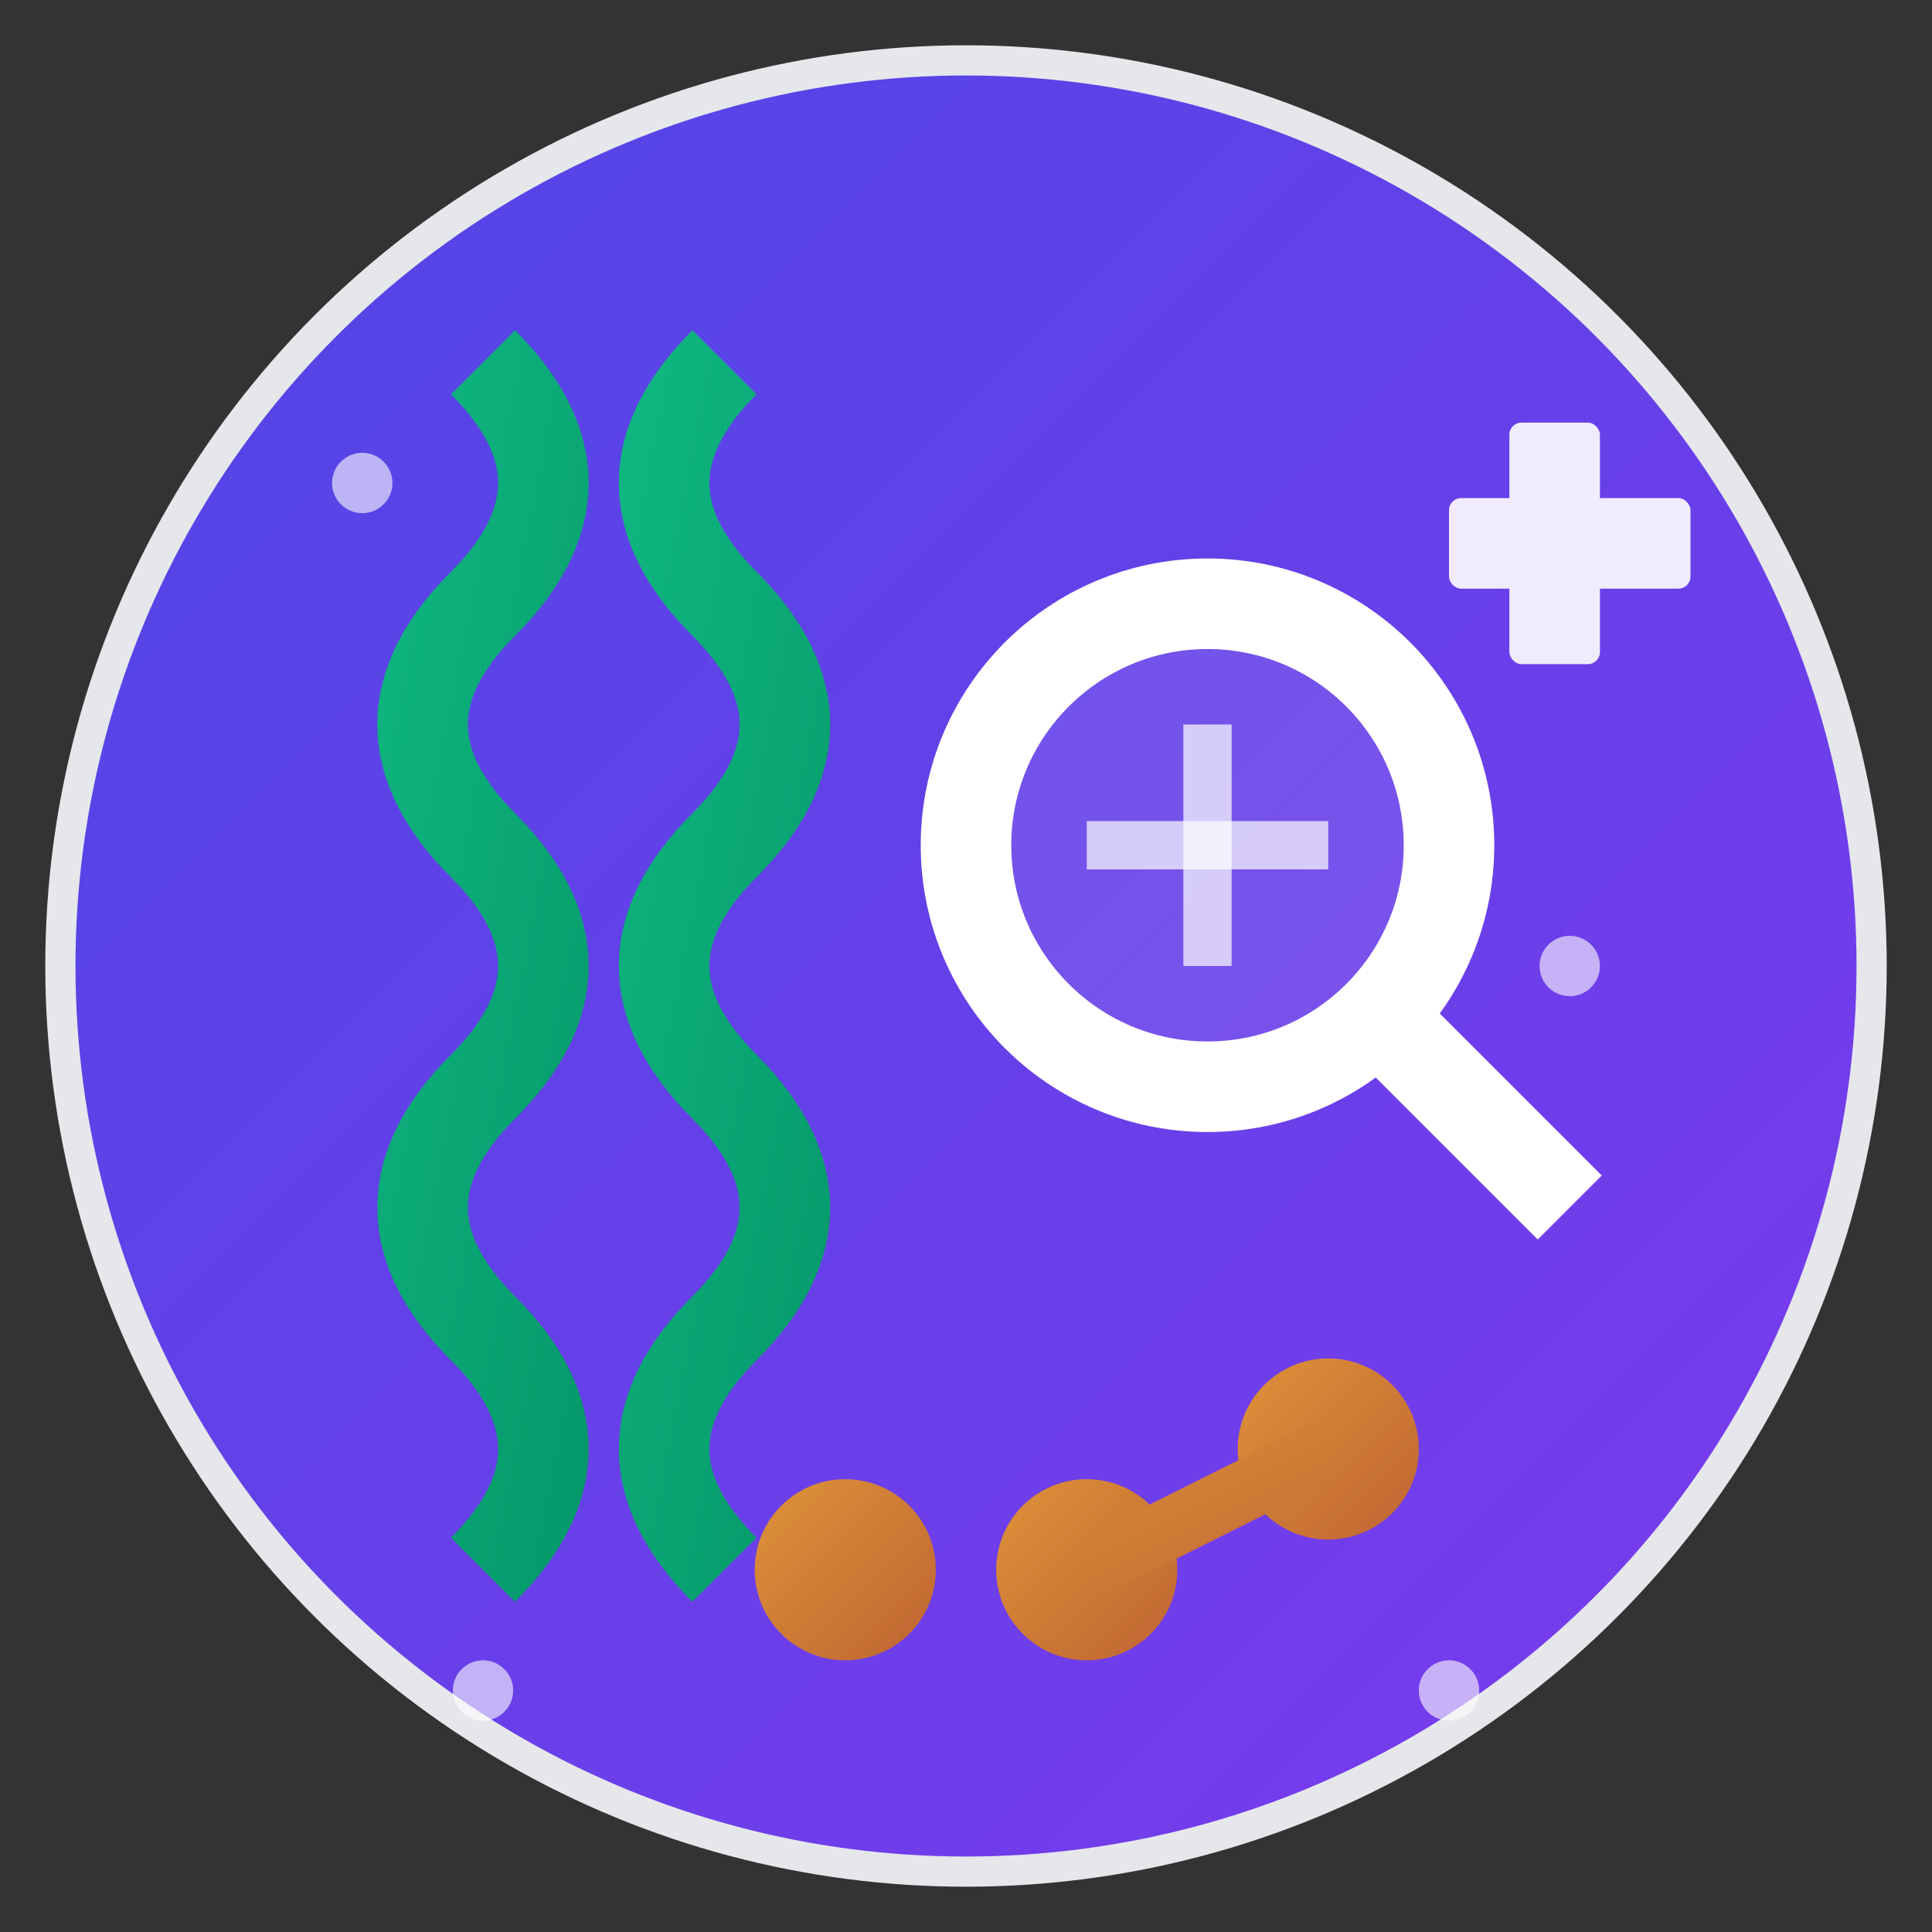 <svg xmlns="http://www.w3.org/2000/svg" viewBox="0 0 32 32" fill="none">
  <rect x="0" y="0" width="32" height="32" fill="#333333" stroke="none"/>
  <!-- Background circle with gradient -->
  <defs>
    <linearGradient id="bgGradient" x1="0%" y1="0%" x2="100%" y2="100%">
      <stop offset="0%" style="stop-color:#4f46e5;stop-opacity:1" />
      <stop offset="100%" style="stop-color:#7c3aed;stop-opacity:1" />
    </linearGradient>
    <linearGradient id="dnaGradient" x1="0%" y1="0%" x2="100%" y2="100%">
      <stop offset="0%" style="stop-color:#10b981;stop-opacity:1" />
      <stop offset="100%" style="stop-color:#059669;stop-opacity:1" />
    </linearGradient>
    <linearGradient id="circuitGradient" x1="0%" y1="0%" x2="100%" y2="100%">
      <stop offset="0%" style="stop-color:#f59e0b;stop-opacity:1" />
      <stop offset="100%" style="stop-color:#d97706;stop-opacity:1" />
    </linearGradient>
  </defs>
  
  <!-- Background -->
  <circle cx="16" cy="16" r="15" fill="url(#bgGradient)" stroke="#e5e7eb" stroke-width="0.5"/>
  
  <!-- DNA Helix (left side) -->
  <g stroke="url(#dnaGradient)" stroke-width="1.5" fill="none">
    <!-- DNA backbone -->
    <path d="M8 6 Q10 8 8 10 Q6 12 8 14 Q10 16 8 18 Q6 20 8 22 Q10 24 8 26"/>
    <path d="M12 6 Q10 8 12 10 Q14 12 12 14 Q10 16 12 18 Q14 20 12 22 Q10 24 12 26"/>
    <!-- DNA base pairs -->
    <line x1="8" y1="7" x2="12" y2="7" stroke-width="1"/>
    <line x1="8" y1="11" x2="12" y2="11" stroke-width="1"/>
    <line x1="8" y1="15" x2="12" y2="15" stroke-width="1"/>
    <line x1="8" y1="19" x2="12" y2="19" stroke-width="1"/>
    <line x1="8" y1="23" x2="12" y2="23" stroke-width="1"/>
  </g>
  
  <!-- Magnifying Glass (center-right) -->
  <g stroke="#ffffff" stroke-width="1.5" fill="none">
    <!-- Lens -->
    <circle cx="20" cy="14" r="4" fill="rgba(255,255,255,0.1)"/>
    <!-- Handle -->
    <line x1="23" y1="17" x2="26" y2="20"/>
    <!-- Crosshairs in lens -->
    <line x1="18" y1="14" x2="22" y2="14" stroke-width="0.8" opacity="0.7"/>
    <line x1="20" y1="12" x2="20" y2="16" stroke-width="0.8" opacity="0.7"/>
  </g>
  
  <!-- AI Circuit Pattern (bottom) -->
  <g stroke="url(#circuitGradient)" stroke-width="1" fill="none" opacity="0.8">
    <!-- Circuit nodes -->
    <circle cx="14" cy="26" r="1" fill="url(#circuitGradient)"/>
    <circle cx="18" cy="26" r="1" fill="url(#circuitGradient)"/>
    <circle cx="22" cy="24" r="1" fill="url(#circuitGradient)"/>
    <!-- Circuit connections -->
    <line x1="14" y1="26" x2="18" y2="26"/>
    <line x1="18" y1="26" x2="22" y2="24"/>
    <line x1="16" y1="26" x2="16" y2="28"/>
    <line x1="20" y1="26" x2="20" y2="28"/>
  </g>
  
  <!-- Medical Cross (top-right corner) -->
  <g fill="#ffffff" opacity="0.9">
    <rect x="25" y="7" width="1.5" height="4" rx="0.2"/>
    <rect x="24" y="8.25" width="4" height="1.5" rx="0.2"/>
  </g>
  
  <!-- Data Points/Evidence dots -->
  <g fill="#ffffff" opacity="0.6">
    <circle cx="6" cy="8" r="0.5"/>
    <circle cx="26" cy="16" r="0.5"/>
    <circle cx="8" cy="28" r="0.5"/>
    <circle cx="24" cy="28" r="0.5"/>
  </g>
</svg> 